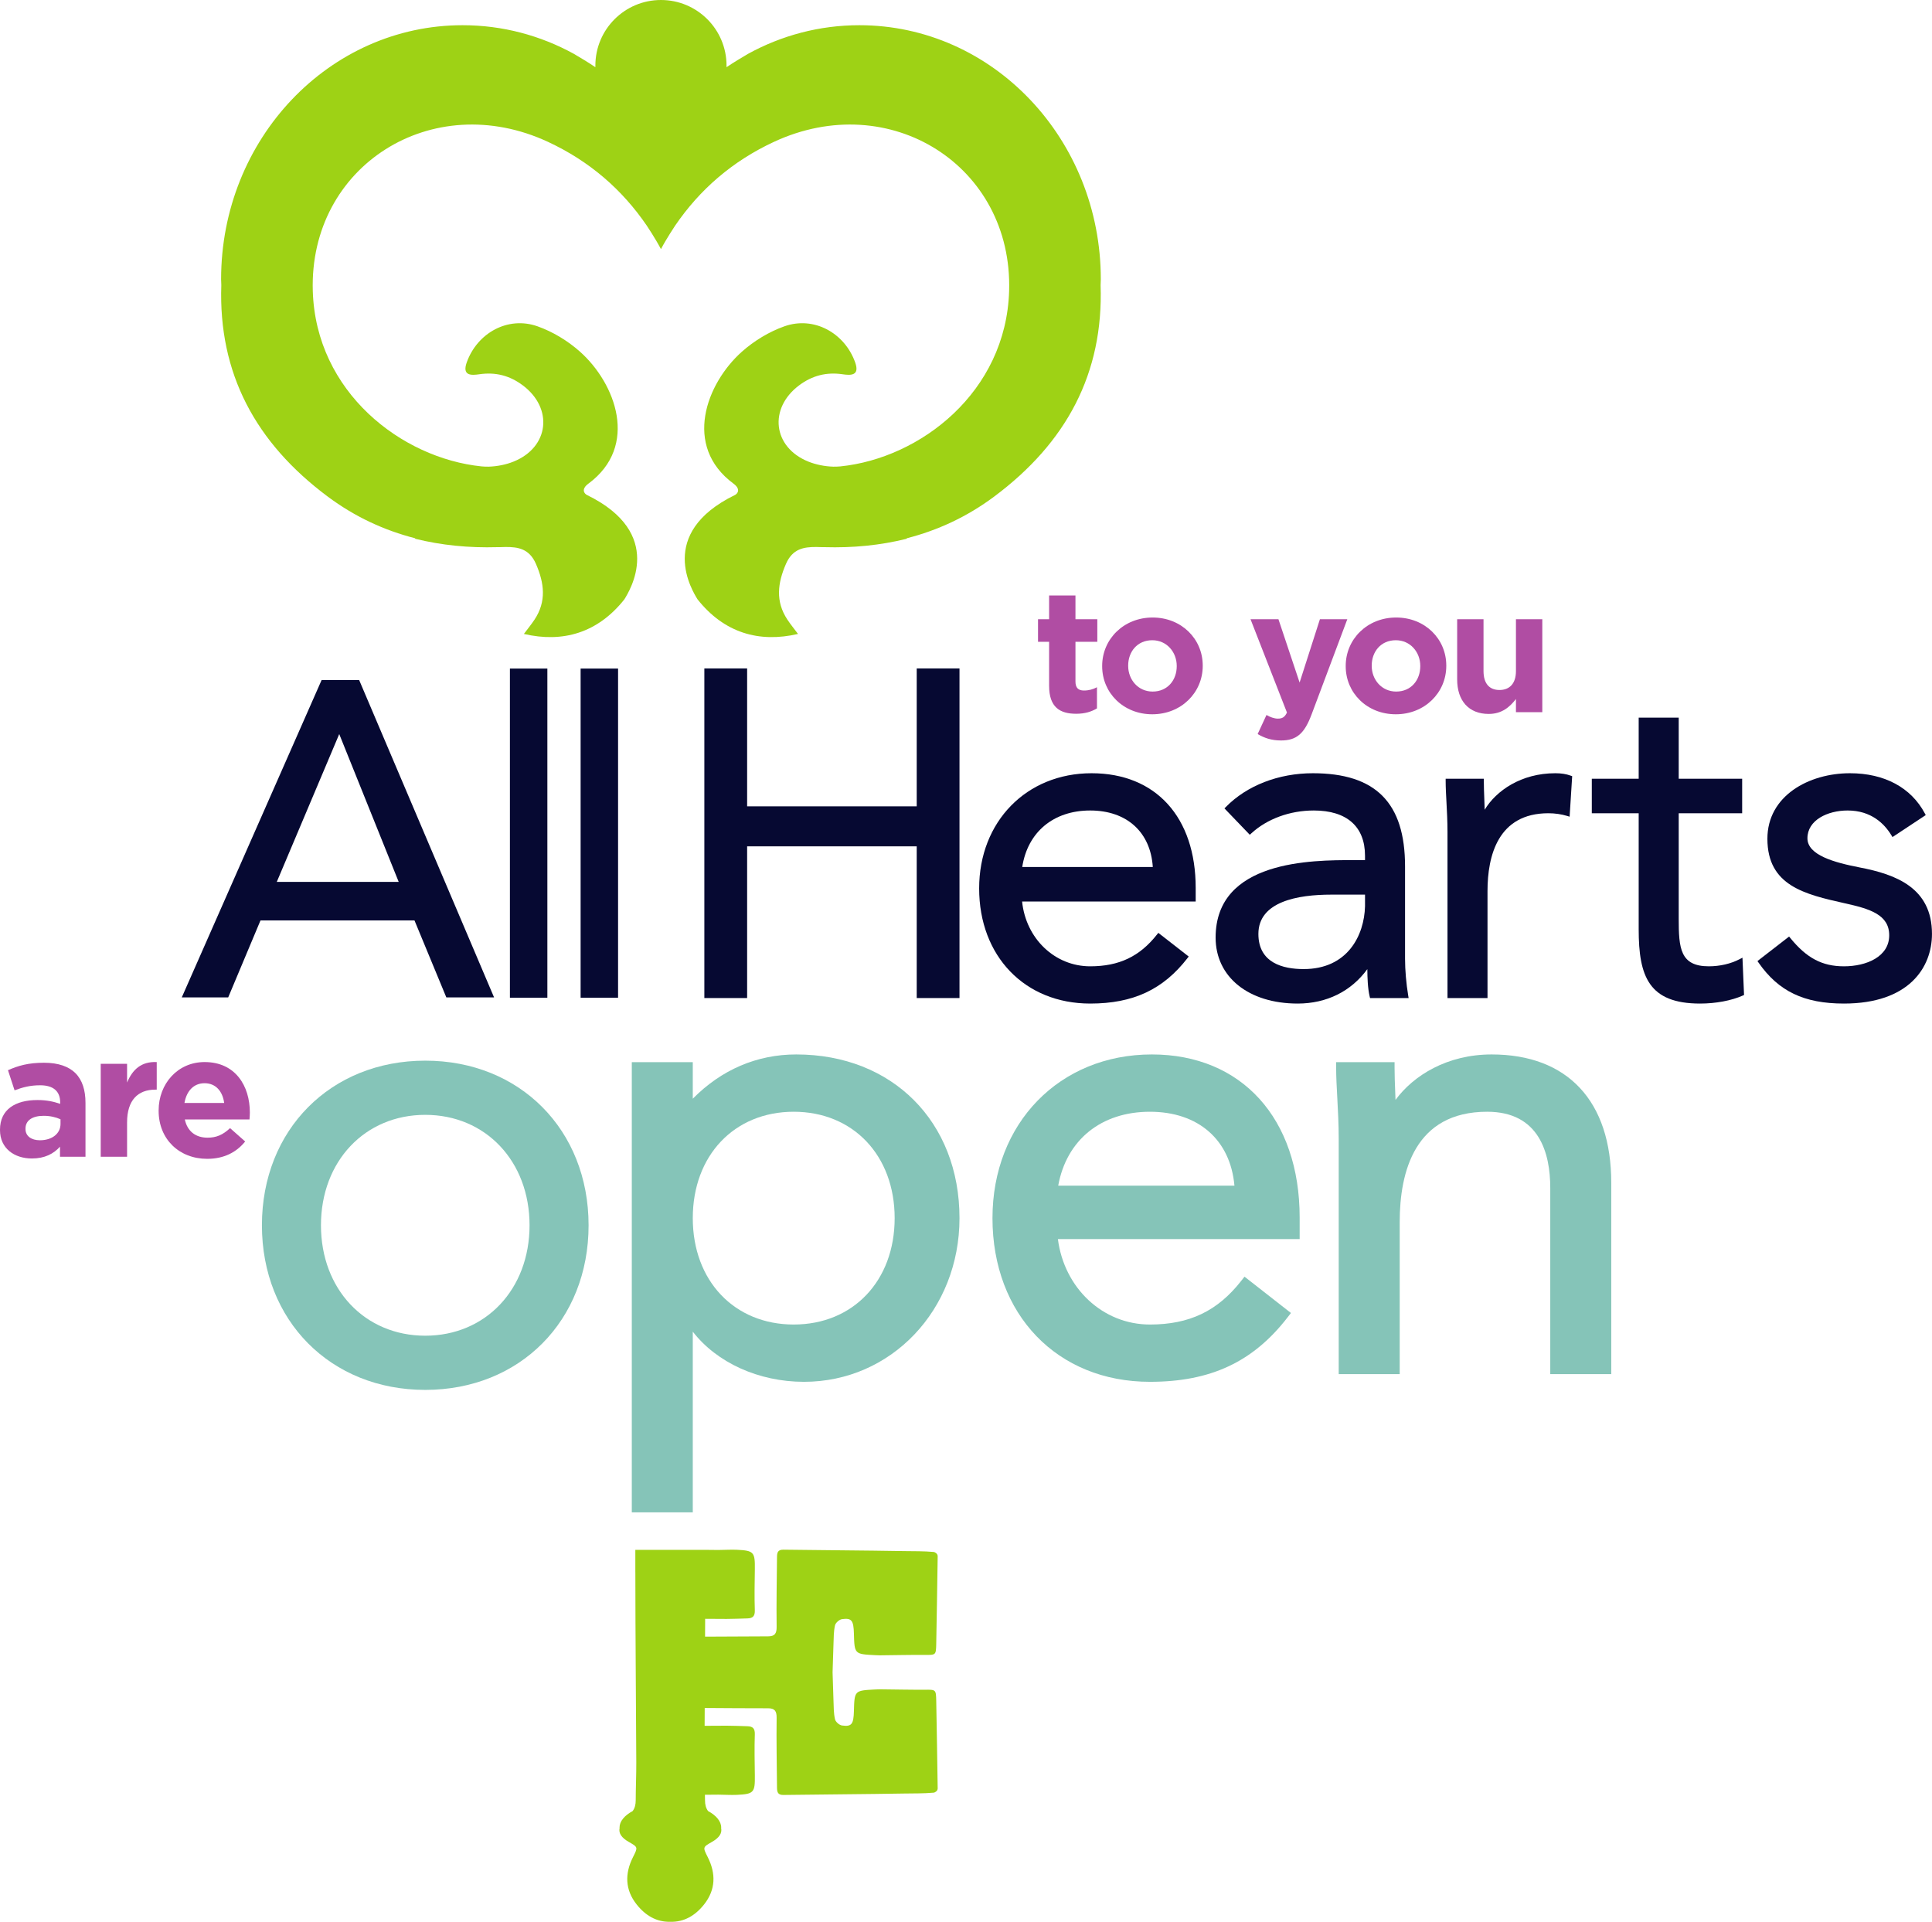 <!-- Generator: Adobe Illustrator 23.0.1, SVG Export Plug-In  -->
<svg version="1.1" xmlns="http://www.w3.org/2000/svg" xmlns:xlink="http://www.w3.org/1999/xlink" x="0px" y="0px"
	 width="261.378px" height="259.994px" viewBox="0 0 261.378 259.994" style="enable-background:new 0 0 261.378 259.994;"
	 xml:space="preserve">
<style type="text/css">
	.st0{fill:#060932;}
	.st1{fill:#85C4B8;}
	.st2{fill:#B04DA3;}
	.st3{fill:#9ED215;}
</style>
<defs>
</defs>
<g>
	<path class="st0" d="M48.593,92.008h-5.086L24.76,134.555l-0.168,0.38h6.281l4.37-10.416h20.832l4.24,10.249l0.07,0.167h6.458
		L48.663,92.173L48.593,92.008z M53.94,119.307H37.446l8.449-19.997L53.94,119.307z"/>
	<rect x="68.986" y="90.446" class="st0" width="5.067" height="44.529"/>
	<rect x="78.551" y="90.446" class="st0" width="5.067" height="44.529"/>
	<polygon class="st0" points="124.022,109.086 101.078,109.086 101.078,90.429 95.291,90.429 95.291,135.021 101.078,135.021 
		101.078,114.498 124.022,114.498 124.022,135.021 129.809,135.021 129.809,90.429 124.022,90.429 	"/>
	<path class="st0" d="M147.676,104.607c-8.812,0-15.208,6.553-15.208,15.581c0,9.173,6.177,15.579,15.021,15.579
		c5.81,0,9.869-1.894,13.159-6.141l0.171-0.221l-4.111-3.204l-0.173,0.219c-2.345,2.979-5.136,4.308-9.047,4.308
		c-4.786,0-8.697-3.748-9.209-8.767h23.485v-1.835C161.765,110.553,156.365,104.607,147.676,104.607z M147.489,109.648
		c4.949,0,8.171,2.922,8.472,7.647h-17.664C139.027,112.569,142.522,109.648,147.489,109.648z"/>
	<path class="st0" d="M190.087,129.703v-12.501c0-8.593-3.963-12.595-12.472-12.595c-4.638,0-8.928,1.663-11.768,4.563l-0.192,0.195
		l3.428,3.567l0.202-0.187c2.143-1.968,5.225-3.097,8.454-3.097c4.471,0,6.932,2.175,6.932,6.123v0.59h-1.584
		c-5.575,0-18.628,0-18.628,10.481c0,5.338,4.462,8.925,11.103,8.925c3.911,0,7.23-1.648,9.423-4.658
		c0.007,1.16,0.055,2.601,0.315,3.696l0.051,0.216h5.22l-0.055-0.327C190.244,133.051,190.087,131.231,190.087,129.703z
		 M184.672,121.029v1.578c-0.103,3.919-2.339,8.495-8.302,8.495c-2.794,0-6.124-0.826-6.124-4.756c0-4.393,5.36-5.316,9.856-5.316
		H184.672z"/>
	<path class="st0" d="M210.415,104.607c-4.626,0-8.008,2.372-9.555,4.939c-0.012-0.53-0.033-1.058-0.054-1.574
		c-0.031-0.789-0.061-1.57-0.061-2.336v-0.281h-5.164v0.281c0,0.892,0.054,1.871,0.11,2.906c0.064,1.199,0.138,2.558,0.138,3.997
		v22.483h5.414V120.56c0-4.808,1.429-10.54,8.238-10.54c0.871,0,1.77,0.129,2.53,0.362l0.341,0.105l0.346-5.48l-0.197-0.072
		C211.886,104.711,211.224,104.607,210.415,104.607z"/>
	<path class="st0" d="M235.343,129.765c-1.186,0.62-2.663,0.962-4.159,0.962c-3.877,0-4.073-2.446-4.073-6.436V110.02h8.584v-4.666
		h-8.584v-8.271h-5.415v8.271h-6.343v4.666h6.343v15.703c0,6.362,1.359,10.044,8.305,10.044c2.123,0,4.227-0.394,5.775-1.081
		l0.174-0.078l-0.213-5.048L235.343,129.765z"/>
	<path class="st0" d="M251.635,117.361c-3.516-0.681-7.11-1.683-7.11-3.953c0-2.468,2.736-3.76,5.438-3.76
		c3.215,0,4.992,1.82,5.916,3.346l0.152,0.25l4.5-2.974l-0.121-0.226c-1.87-3.506-5.47-5.437-10.136-5.437
		c-5.549,0-11.165,3.044-11.165,8.864c0,6.378,5.091,7.521,10.481,8.732c3.399,0.749,5.999,1.544,5.999,4.329
		c0,2.898-3.076,4.196-6.124,4.196c-2.936,0-5.035-1.105-7.246-3.814l-0.173-0.213l-4.282,3.317l0.152,0.219
		c2.701,3.876,6.154,5.53,11.549,5.53c8.781,0,11.91-4.867,11.91-9.422C261.378,120.085,256.452,118.291,251.635,117.361z"/>
	<path class="st1" d="M57.532,143.492c-12.803,0-22.097,9.366-22.097,22.271c0,12.904,9.294,22.27,22.097,22.27
		s22.097-9.366,22.097-22.27C79.629,152.858,70.335,143.492,57.532,143.492z M71.642,165.763c0,8.656-5.935,14.938-14.11,14.938
		s-14.11-6.282-14.11-14.938c0-8.656,5.935-14.94,14.11-14.94S71.642,157.107,71.642,165.763z"/>
	<path class="st1" d="M107.726,142.651c-5.321,0-10.129,2.063-14.001,5.989v-4.942h-8.25v60.901h8.25v-24.448
		c3.235,4.182,8.899,6.789,15.044,6.789c11.799,0,21.04-9.726,21.04-22.142C129.809,151.757,120.729,142.651,107.726,142.651z
		 M121.037,164.797c0,8.473-5.615,14.392-13.657,14.392c-8.039,0-13.654-5.919-13.654-14.392c0-8.475,5.615-14.394,13.654-14.394
		C115.421,150.404,121.037,156.323,121.037,164.797z"/>
	<path class="st1" d="M155.831,142.651c-12.493,0-21.56,9.314-21.56,22.146c0,13.037,8.758,22.142,21.297,22.142
		c8.223,0,13.969-2.691,18.631-8.726l0.452-0.585l-6.283-4.913l-0.459,0.584c-3.199,4.073-7.005,5.89-12.34,5.89
		c-6.368,0-11.594-4.917-12.448-11.562h32.708v-2.917C175.828,151.31,167.98,142.651,155.831,142.651z M143.165,160.4
		c1.125-6.19,5.809-9.996,12.403-9.996c6.565,0,10.887,3.807,11.438,9.996H143.165z"/>
	<path class="st1" d="M201.805,142.651c-6.031,0-10.583,2.848-13.008,6.151c-0.013-0.37-0.026-0.739-0.041-1.107
		c-0.044-1.099-0.086-2.187-0.086-3.254v-0.743h-7.904v0.743c0,1.258,0.074,2.63,0.154,4.083c0.09,1.673,0.193,3.569,0.193,5.573
		v31.799h8.251v-20.58c0-6.803,2.053-14.913,11.832-14.913c7.056,0,8.537,5.604,8.537,10.304v25.189h8.252v-25.884
		C217.987,148.979,212.089,142.651,201.805,142.651z"/>
	<g>
		<path class="st2" d="M141.933,92.785v-5.96h-1.501v-3.049h1.501v-3.214h3.565v3.214h2.957v3.049h-2.957v5.373
			c0,0.821,0.353,1.22,1.15,1.22c0.656,0,1.243-0.164,1.76-0.446v2.862c-0.751,0.446-1.619,0.728-2.816,0.728
			C143.41,96.562,141.933,95.693,141.933,92.785z"/>
		<path class="st2" d="M149.111,90.133v-0.046c0-3.614,2.909-6.546,6.826-6.546c3.895,0,6.78,2.886,6.78,6.499v0.047
			c0,3.613-2.909,6.545-6.826,6.545C151.996,96.632,149.111,93.746,149.111,90.133z M159.199,90.133v-0.046
			c0-1.854-1.337-3.473-3.308-3.473c-2.042,0-3.261,1.572-3.261,3.426v0.047c0,1.853,1.337,3.472,3.308,3.472
			C157.979,93.559,159.199,91.987,159.199,90.133z"/>
		<path class="st2" d="M170.146,99.306l1.195-2.58c0.47,0.282,1.057,0.493,1.526,0.493c0.61,0,0.938-0.188,1.243-0.821
			l-4.927-12.622h3.777l2.862,8.563l2.746-8.563h3.706l-4.833,12.88c-0.961,2.557-1.994,3.519-4.128,3.519
			C172.022,100.175,171.061,99.846,170.146,99.306z"/>
		<path class="st2" d="M182.06,90.133v-0.046c0-3.614,2.909-6.546,6.826-6.546c3.895,0,6.78,2.886,6.78,6.499v0.047
			c0,3.613-2.909,6.545-6.826,6.545C184.945,96.632,182.06,93.746,182.06,90.133z M192.147,90.133v-0.046
			c0-1.854-1.337-3.473-3.308-3.473c-2.042,0-3.261,1.572-3.261,3.426v0.047c0,1.853,1.337,3.472,3.308,3.472
			C190.928,93.559,192.147,91.987,192.147,90.133z"/>
		<path class="st2" d="M197.138,91.916v-8.141h3.566v7.015c0,1.689,0.797,2.557,2.158,2.557c1.361,0,2.229-0.868,2.229-2.557v-7.015
			h3.566V96.35h-3.566v-1.783c-0.822,1.056-1.878,2.018-3.684,2.018C198.71,96.585,197.138,94.802,197.138,91.916z"/>
	</g>
	<g>
		<path class="st2" d="M0,152.878v-0.048c0-2.745,2.088-4.011,5.066-4.011c1.268,0,2.183,0.211,3.074,0.516v-0.211
			c0-1.478-0.915-2.3-2.698-2.3c-1.361,0-2.323,0.258-3.472,0.681l-0.892-2.721c1.384-0.61,2.745-1.009,4.879-1.009
			c1.947,0,3.356,0.517,4.247,1.407c0.938,0.94,1.361,2.323,1.361,4.012v7.297H8.117v-1.361c-0.868,0.961-2.065,1.596-3.802,1.596
			C1.947,156.726,0,155.366,0,152.878z M8.187,152.056v-0.633c-0.61-0.282-1.407-0.469-2.275-0.469c-1.525,0-2.463,0.61-2.463,1.735
			v0.048c0,0.961,0.797,1.525,1.947,1.525C7.062,154.262,8.187,153.347,8.187,152.056z"/>
		<path class="st2" d="M13.627,143.916h3.565v2.534c0.728-1.737,1.901-2.862,4.012-2.769v3.731h-0.187
			c-2.37,0-3.825,1.432-3.825,4.435v4.645h-3.565V143.916z"/>
		<path class="st2" d="M21.461,150.273v-0.046c0-3.59,2.557-6.546,6.217-6.546c4.2,0,6.124,3.261,6.124,6.828
			c0,0.282-0.023,0.61-0.048,0.938h-8.751c0.351,1.619,1.478,2.464,3.074,2.464c1.197,0,2.063-0.376,3.049-1.291l2.042,1.806
			c-1.173,1.455-2.864,2.347-5.139,2.347C24.252,156.773,21.461,154.121,21.461,150.273z M30.329,149.217
			c-0.212-1.594-1.15-2.673-2.652-2.673c-1.478,0-2.44,1.056-2.721,2.673H30.329z"/>
	</g>
	<path class="st3" d="M148.927,37.783c0-18.983-14.624-34.373-32.664-34.373c-5.428,0-10.543,1.398-15.045,3.865
		c-0.665,0.388-2.056,1.217-2.881,1.786c-0.019,0.013-0.055-0.002-0.054-0.022c0.004-0.055,0.009-0.11,0.009-0.167
		C98.292,3.972,94.32,0,89.42,0c-4.9,0-8.872,3.972-8.872,8.872c0,0.056,0.005,0.111,0.009,0.167
		c0.001,0.02-0.035,0.036-0.054,0.022c-0.825-0.568-2.216-1.398-2.881-1.786C73.12,4.808,68.005,3.41,62.577,3.41
		c-18.04,0-32.664,15.389-32.664,34.373c0,0.265,0.022,0.523,0.028,0.787c-0.407,11.934,4.621,21.315,14.386,28.602
		c3.708,2.767,7.67,4.579,11.842,5.651c-0.003,0.02-0.005,0.041-0.008,0.061c3.565,0.888,7.28,1.252,11.142,1.139
		c0.009,0,0.018,0,0.027-0.001c0.08-0.002,0.158,0.003,0.239,0.001c0.274-0.008,0.545-0.017,0.812-0.022
		c1.709-0.012,3.229,0.228,4.125,2.283c1.129,2.593,1.446,5.069-0.188,7.537c-0.439,0.663-0.946,1.28-1.44,1.942
		c5.247,1.225,9.986-0.123,13.599-4.689c0.67-1.11,5.619-8.894-5.073-14.112c-0.324-0.158-0.845-0.759,0.203-1.534
		c6.889-5.09,3.667-13.573-1.137-17.849c-1.648-1.467-3.685-2.707-5.76-3.437c-3.987-1.405-8.136,0.893-9.563,4.881
		c-0.662,1.85,0.645,1.763,1.707,1.608c2.19-0.318,4.107,0.182,5.861,1.491c4.163,3.106,3.593,8.382-1.239,10.327
		c-1.027,0.414-2.212,0.647-3.363,0.684c-0.328,0.002-0.655-0.004-0.971-0.037c-10.822-1.11-22.41-10.048-22.824-23.727
		C41.804,22.437,58.472,11.9,74.148,19.197c5.612,2.612,10.016,6.44,13.35,11.321c0,0,1.159,1.73,1.922,3.185
		c0.763-1.455,1.922-3.185,1.922-3.185c3.333-4.881,7.738-8.709,13.35-11.321c15.676-7.297,32.344,3.24,31.831,20.172
		c-0.415,13.68-12.002,22.618-22.824,23.727c-0.316,0.032-0.643,0.038-0.971,0.037c-1.152-0.037-2.336-0.271-3.363-0.684
		c-4.832-1.945-5.402-7.221-1.239-10.327c1.754-1.309,3.671-1.809,5.861-1.491c1.062,0.155,2.37,0.242,1.707-1.608
		c-1.427-3.988-5.576-6.286-9.563-4.881c-2.075,0.731-4.112,1.971-5.76,3.437c-4.803,4.276-8.026,12.759-1.137,17.849
		c1.048,0.775,0.527,1.376,0.203,1.534c-10.692,5.218-5.743,13.002-5.073,14.112c3.613,4.566,8.353,5.914,13.599,4.689
		c-0.494-0.662-1.001-1.28-1.44-1.942c-1.635-2.468-1.317-4.944-0.188-7.537c0.895-2.055,2.416-2.295,4.125-2.283
		c0.267,0.005,0.538,0.014,0.812,0.022c0.08,0.002,0.159-0.003,0.239-0.001c0.009,0,0.018,0,0.027,0.001
		c3.862,0.114,7.576-0.25,11.142-1.139c-0.003-0.02-0.005-0.041-0.008-0.061c4.172-1.073,8.134-2.885,11.842-5.651
		c9.765-7.287,14.793-16.668,14.386-28.602C148.906,38.306,148.927,38.047,148.927,37.783z"/>
	<g>
		<path class="st3" d="M125.098,228.596c-2.027,0.011-4.054-0.036-6.081-0.056c-0.209-0.002-0.419,0.011-0.629,0.022
			c-2.788,0.143-2.787,0.144-2.862,2.913c-0.048,1.788-0.302,2.145-1.62,1.957c-0.358-0.051-0.859-0.491-0.938-0.835
			c-0.184-0.807-0.177-1.662-0.205-2.5c-0.044-1.285-0.088-2.571-0.124-3.856c0.036-1.286,0.08-2.571,0.124-3.857
			c0.028-0.837,0.021-1.693,0.205-2.5c0.079-0.343,0.58-0.784,0.938-0.835c1.319-0.187,1.572,0.169,1.62,1.957
			c0.075,2.77,0.074,2.77,2.862,2.913c0.209,0.011,0.419,0.024,0.629,0.022c2.027-0.019,4.054-0.067,6.081-0.056
			c1.505,0.009,1.533,0.044,1.564-1.504c0.08-3.948,0.132-7.896,0.196-11.844c0-0.352-0.339-0.535-0.514-0.577
			c-1.425-0.127-2.595-0.093-4.02-0.118c-5.45-0.094-10.902-0.117-16.352-0.193c-0.777-0.011-0.847,0.45-0.852,1.01
			c-0.029,3.144-0.093,6.289-0.051,9.432c0.012,0.916-0.264,1.283-1.154,1.284c-2.486,0.003-4.984,0.016-8.528,0.04
			c0.004-0.804,0.008-1.608,0.012-2.412c1.574,0.008,2.244,0.019,2.903,0.016c0.943-0.004,1.885-0.044,2.827-0.072
			c0.718-0.021,1.017-0.311,0.989-1.11c-0.064-1.849-0.02-3.702,0.004-5.554c0.03-2.303-0.135-2.51-2.427-2.62
			c-0.836-0.04-1.676,0.027-2.515,0.027c-0.282,0-0.596-0.01-1.522-0.015h-9.704v1.996h0c0,0.022,0,0.044,0,0.066v0.971h0.003
			c0.005,8.573,0.085,17.147,0.126,25.72c0.008,1.712-0.074,3.425-0.078,5.138c-0.001,0.557-0.113,1.039-0.411,1.44
			c-1.093,0.597-1.778,1.377-1.778,2.242c0,0.015,0.009,0.029,0.009,0.044c-0.15,0.716,0.25,1.324,1.232,1.885
			c1.265,0.723,1.258,0.72,0.582,2.059c-1.124,2.228-1.086,4.407,0.486,6.399c1.204,1.526,2.724,2.404,4.568,2.355
			c1.844,0.049,3.364-0.829,4.568-2.355c1.572-1.992,1.61-4.171,0.486-6.399c-0.676-1.34-0.683-1.336,0.582-2.059
			c0.982-0.561,1.382-1.169,1.232-1.885c0-0.015,0.009-0.029,0.009-0.044c0-0.865-0.684-1.645-1.778-2.242
			c-0.298-0.402-0.41-0.884-0.411-1.44c-0.001-0.253-0.009-0.507-0.013-0.76c1.213-0.004,1.517-0.015,1.812-0.015
			c0.838,0,1.679,0.067,2.515,0.027c2.292-0.111,2.457-0.317,2.427-2.62c-0.023-1.852-0.068-3.705-0.004-5.554
			c0.028-0.799-0.271-1.089-0.989-1.11c-0.943-0.029-1.885-0.069-2.827-0.072c-0.641-0.003-1.288,0.007-2.974,0.015
			c0.005-0.803,0.007-1.607,0.012-2.411c2.571,0.023,6.109,0.036,8.575,0.039c0.89,0.001,1.166,0.367,1.154,1.284
			c-0.041,3.143,0.023,6.288,0.051,9.432c0.005,0.561,0.075,1.021,0.852,1.01c5.45-0.075,10.902-0.099,16.352-0.193
			c1.426-0.025,2.596,0.009,4.02-0.118c0.175-0.042,0.514-0.225,0.514-0.577c-0.063-3.948-0.116-7.896-0.196-11.844
			C126.631,228.552,126.602,228.587,125.098,228.596z"/>
	</g>
</g>
</svg>